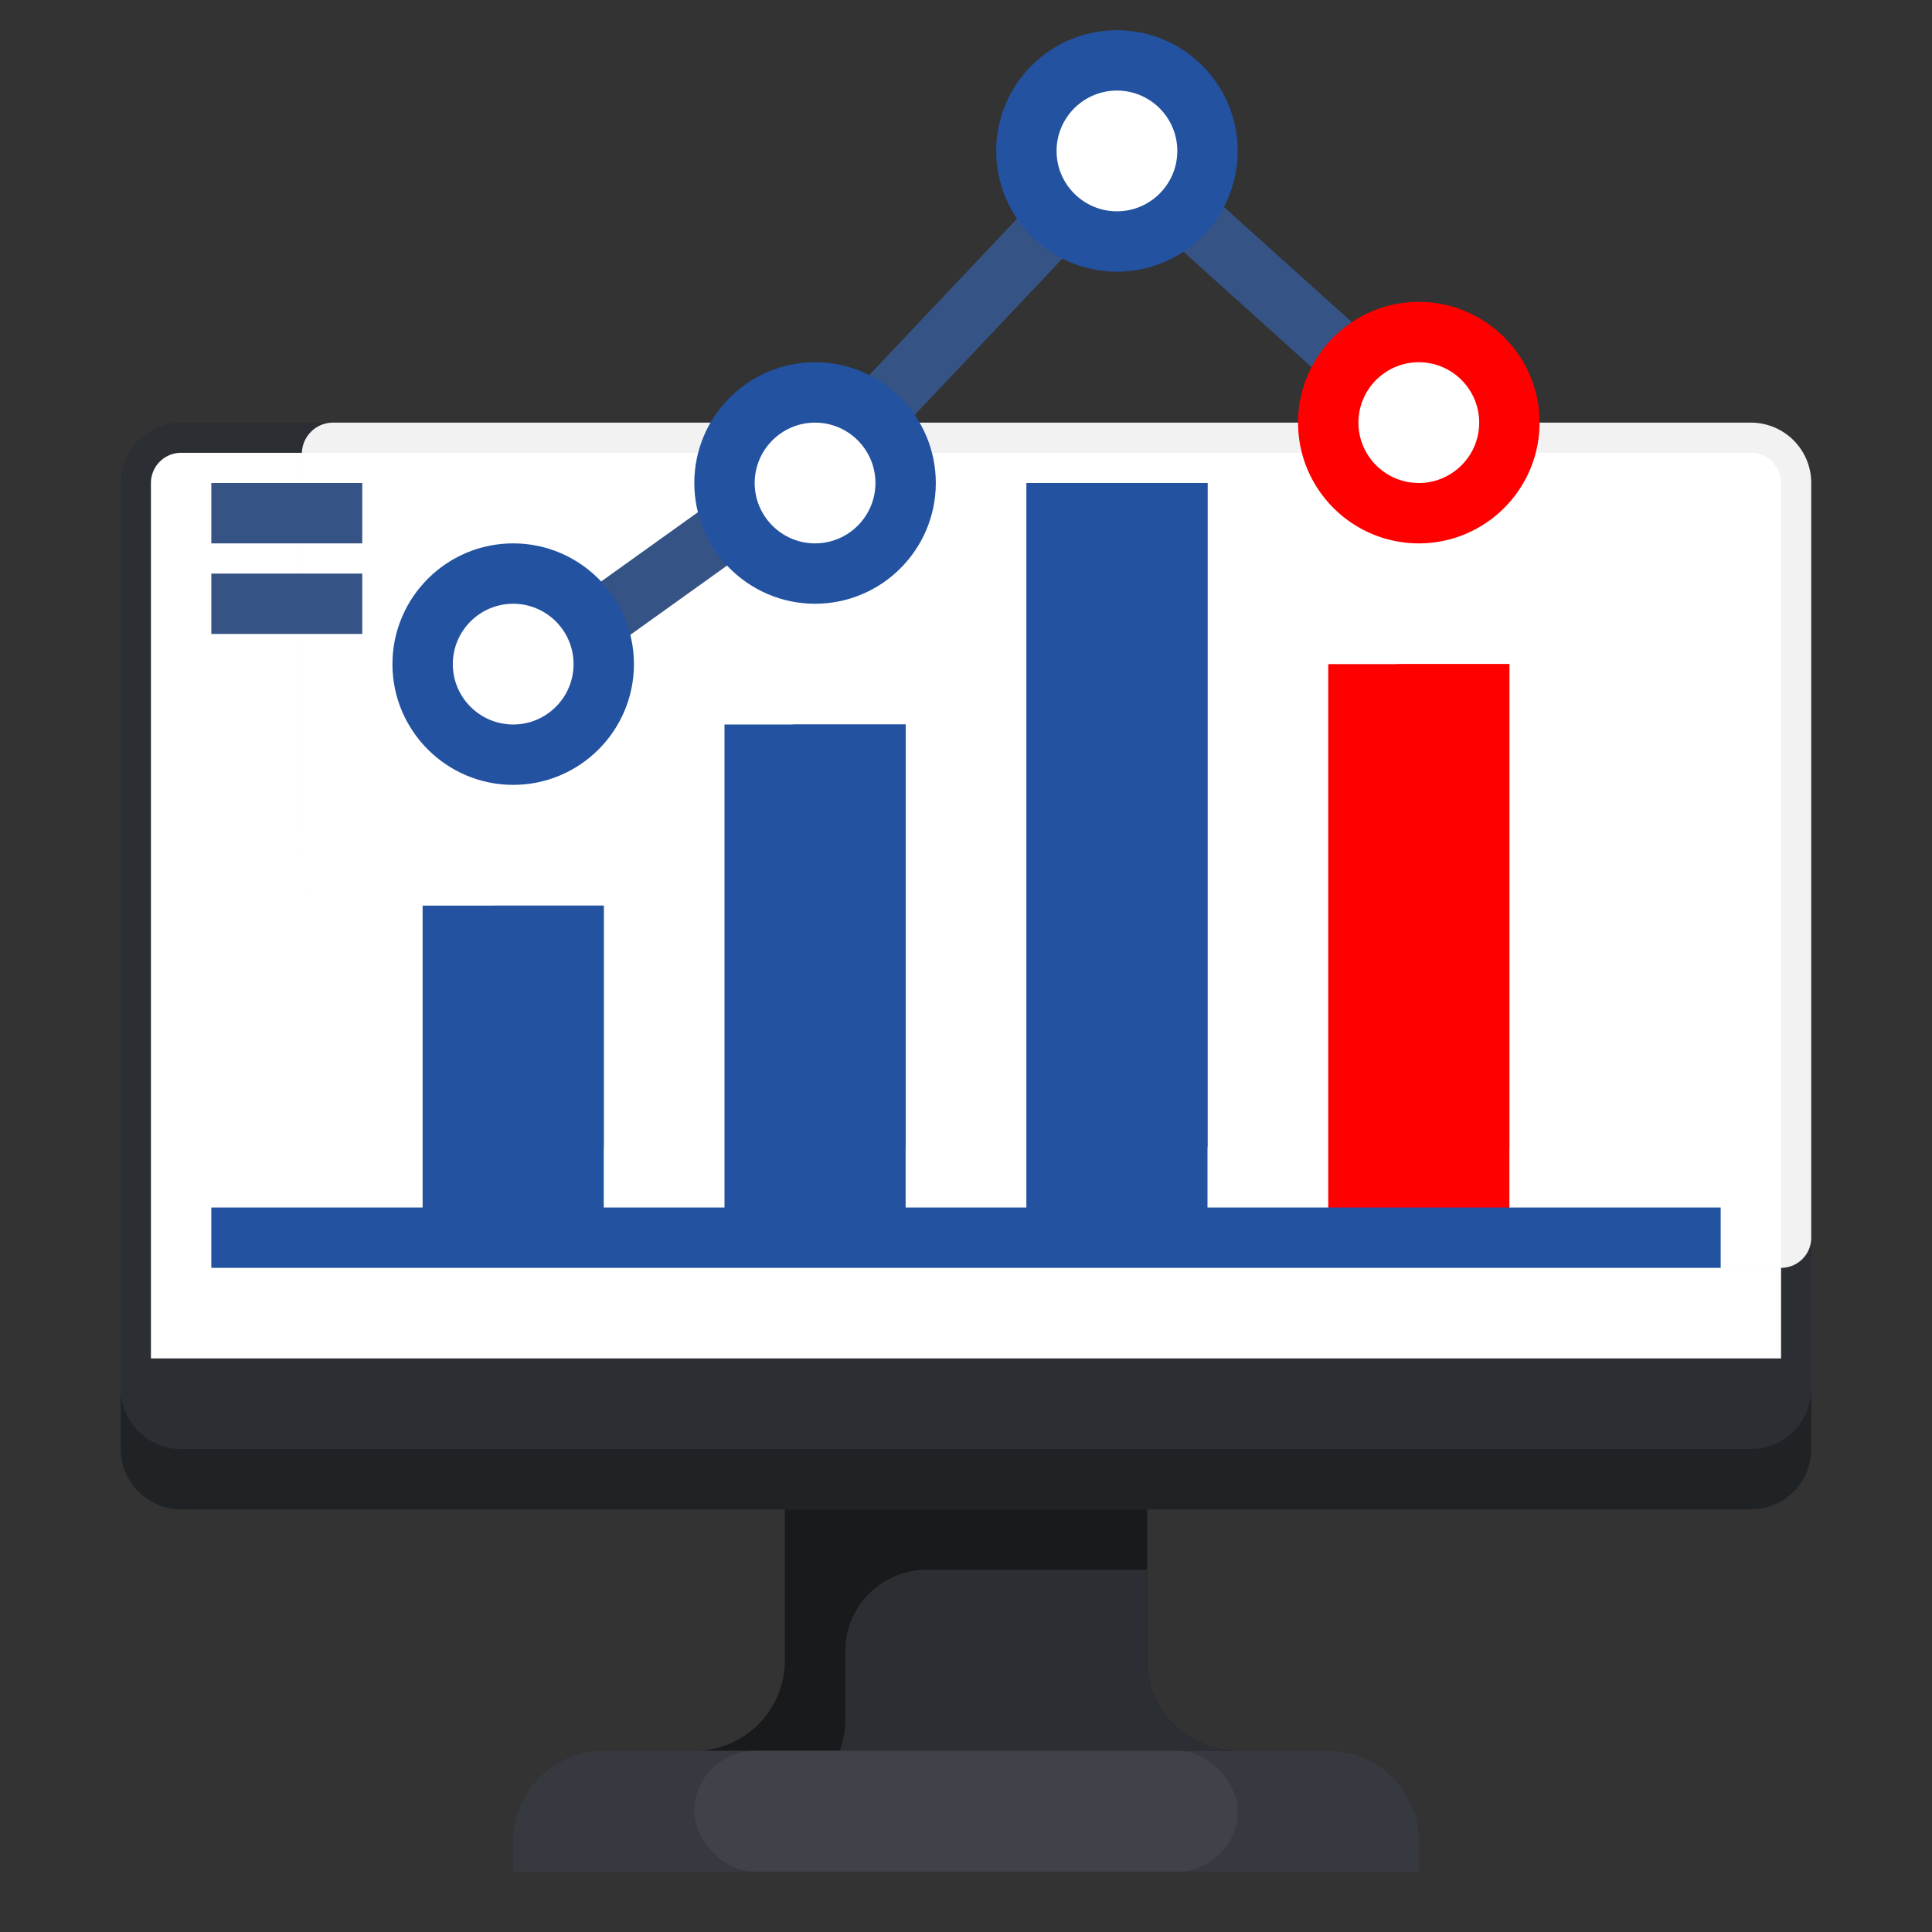 <svg xmlns="http://www.w3.org/2000/svg" version="1.1" xmlns:xlink="http://www.w3.org/1999/xlink" width="512" height="512" x="0" y="0" viewBox="0 0 64 64" style="enable-background:new 0 0 512 512" xml:space="preserve" class=""><rect x="0" y="0" width="64" height="64" fill="#333333" stroke="none"/><g><path fill="#181a1c" d="M41 58a3 3 0 0 1-3-3v-5H26v5a3 3 0 0 1-3 3z" opacity="1" data-original="#181a1c" class=""></path><path fill="#2b2e33" d="M41 58a3 3 0 0 1-3-3v-3h-7.302A2.698 2.698 0 0 0 28 54.698V57c0 .353-.072.686-.184 1zM38 14h20a2 2 0 0 1 2 2v32a2 2 0 0 1-2 2H6a2 2 0 0 1-2-2V16a2 2 0 0 1 2-2z" opacity="1" data-original="#2b2e33" class=""></path><path fill="#36393f" d="M30 58H20a3 3 0 0 0-3 3v1h30v-1a3 3 0 0 0-3-3z" opacity="1" data-original="#36393f" class=""></path><path fill="#ffffff" d="M6 15h52a1 1 0 0 1 1 1v29H5V16a1 1 0 0 1 1-1z" opacity="1" data-original="#c2cfe8" class=""></path><path fill="#f2f2f210" d="M11.033 14H58a2 2 0 0 1 2 2v24.999c0 .553-.449 1.001-1.001 1.001H24.598C16.541 42 10 35.459 10 27.402V15.033c0-.57.463-1.033 1.033-1.033z" opacity="1" data-original="#f2f2f210" class=""></path><path fill="#ffffff" d="M58 15H10v12.402C10 35.464 16.536 42 24.598 42H59V16a1 1 0 0 0-1-1z" opacity="1" data-original="#edf4fa" class=""></path><path fill="#202326" d="M58 48H6a2 2 0 0 1-2-2v2a2 2 0 0 0 2 2h52a2 2 0 0 0 2-2v-2a2 2 0 0 1-2 2z" opacity="1" data-original="#202326" class=""></path><rect width="18" height="4" x="23" y="58" fill="#3f4349" rx="2" opacity="1" data-original="#3f4349"></rect><path fill="#2352a1" d="M24 24h6v17h-6z" opacity="1" data-original="#1cb15f" class=""></path><path fill="#ff0000" d="M44 22h6v19h-6z" opacity="1" data-original="#c12b35" class=""></path><g fill="#355485"><path d="M7 16h5v2H7zM7 19h5v2H7zM38.56 7.76l1.338-1.486 5.546 4.994-1.338 1.486zM28.227 13.027l6.098-6.454 1.454 1.374-6.098 6.454zM19.097 19.847l4.634-3.318 1.164 1.626-4.634 3.318z" fill="#355485" opacity="1" data-original="#355485"></path></g><circle cx="17" cy="22" r="3" fill="#ffffff" opacity="1" data-original="#edf4fa" class=""></circle><circle cx="27" cy="16" r="3" fill="#ffffff" opacity="1" data-original="#edf4fa" class=""></circle><circle cx="37" cy="5" r="3" fill="#ffffff" opacity="1" data-original="#edf4fa" class=""></circle><circle cx="47" cy="14" r="3" fill="#ffffff" opacity="1" data-original="#edf4fa" class=""></circle><path fill="#2352a1" d="M17 26c-2.206 0-4-1.794-4-4s1.794-4 4-4 4 1.794 4 4-1.794 4-4 4zm0-6c-1.103 0-2 .897-2 2s.897 2 2 2 2-.897 2-2-.897-2-2-2zM27 20c-2.206 0-4-1.794-4-4s1.794-4 4-4 4 1.794 4 4-1.794 4-4 4zm0-6c-1.103 0-2 .897-2 2s.897 2 2 2 2-.897 2-2-.897-2-2-2zM37 9c-2.206 0-4-1.794-4-4s1.794-4 4-4 4 1.794 4 4-1.794 4-4 4zm0-6c-1.103 0-2 .897-2 2s.897 2 2 2 2-.897 2-2-.897-2-2-2z" opacity="1" data-original="#27d674" class=""></path><path fill="#ff0000" d="M47 18c-2.206 0-4-1.794-4-4s1.794-4 4-4 4 1.794 4 4-1.794 4-4 4zm0-6c-1.103 0-2 .897-2 2s.897 2 2 2 2-.897 2-2-.897-2-2-2zM46.408 22H50v16h-1.712A3.29 3.29 0 0 1 45 34.712V23.408c0-.777.631-1.408 1.408-1.408z" opacity="1" data-original="#e63a45" class=""></path><path fill="#2352a1" d="M26.408 24H30v14h-1.712A3.29 3.29 0 0 1 25 34.712v-9.304c0-.777.631-1.408 1.408-1.408z" opacity="1" data-original="#27d674" class=""></path><path fill="#2352a1" d="M34 16h6v25h-6z" opacity="1" data-original="#1cb15f" class=""></path><path fill="#2352a1" d="M40 38h-1.712A3.288 3.288 0 0 1 35 34.712V17.408c0-.777.63-1.408 1.408-1.408H40z" opacity="1" data-original="#27d674" class=""></path><path fill="#2352a1" d="M14 30h6v11h-6z" opacity="1" data-original="#1cb15f" class=""></path><path fill="#2352a1" d="M16.408 30H20v8h-1.712A3.29 3.29 0 0 1 15 34.712v-3.304c0-.777.631-1.408 1.408-1.408zM7 40h50v2H7z" opacity="1" data-original="#27d674" class=""></path></g></svg>